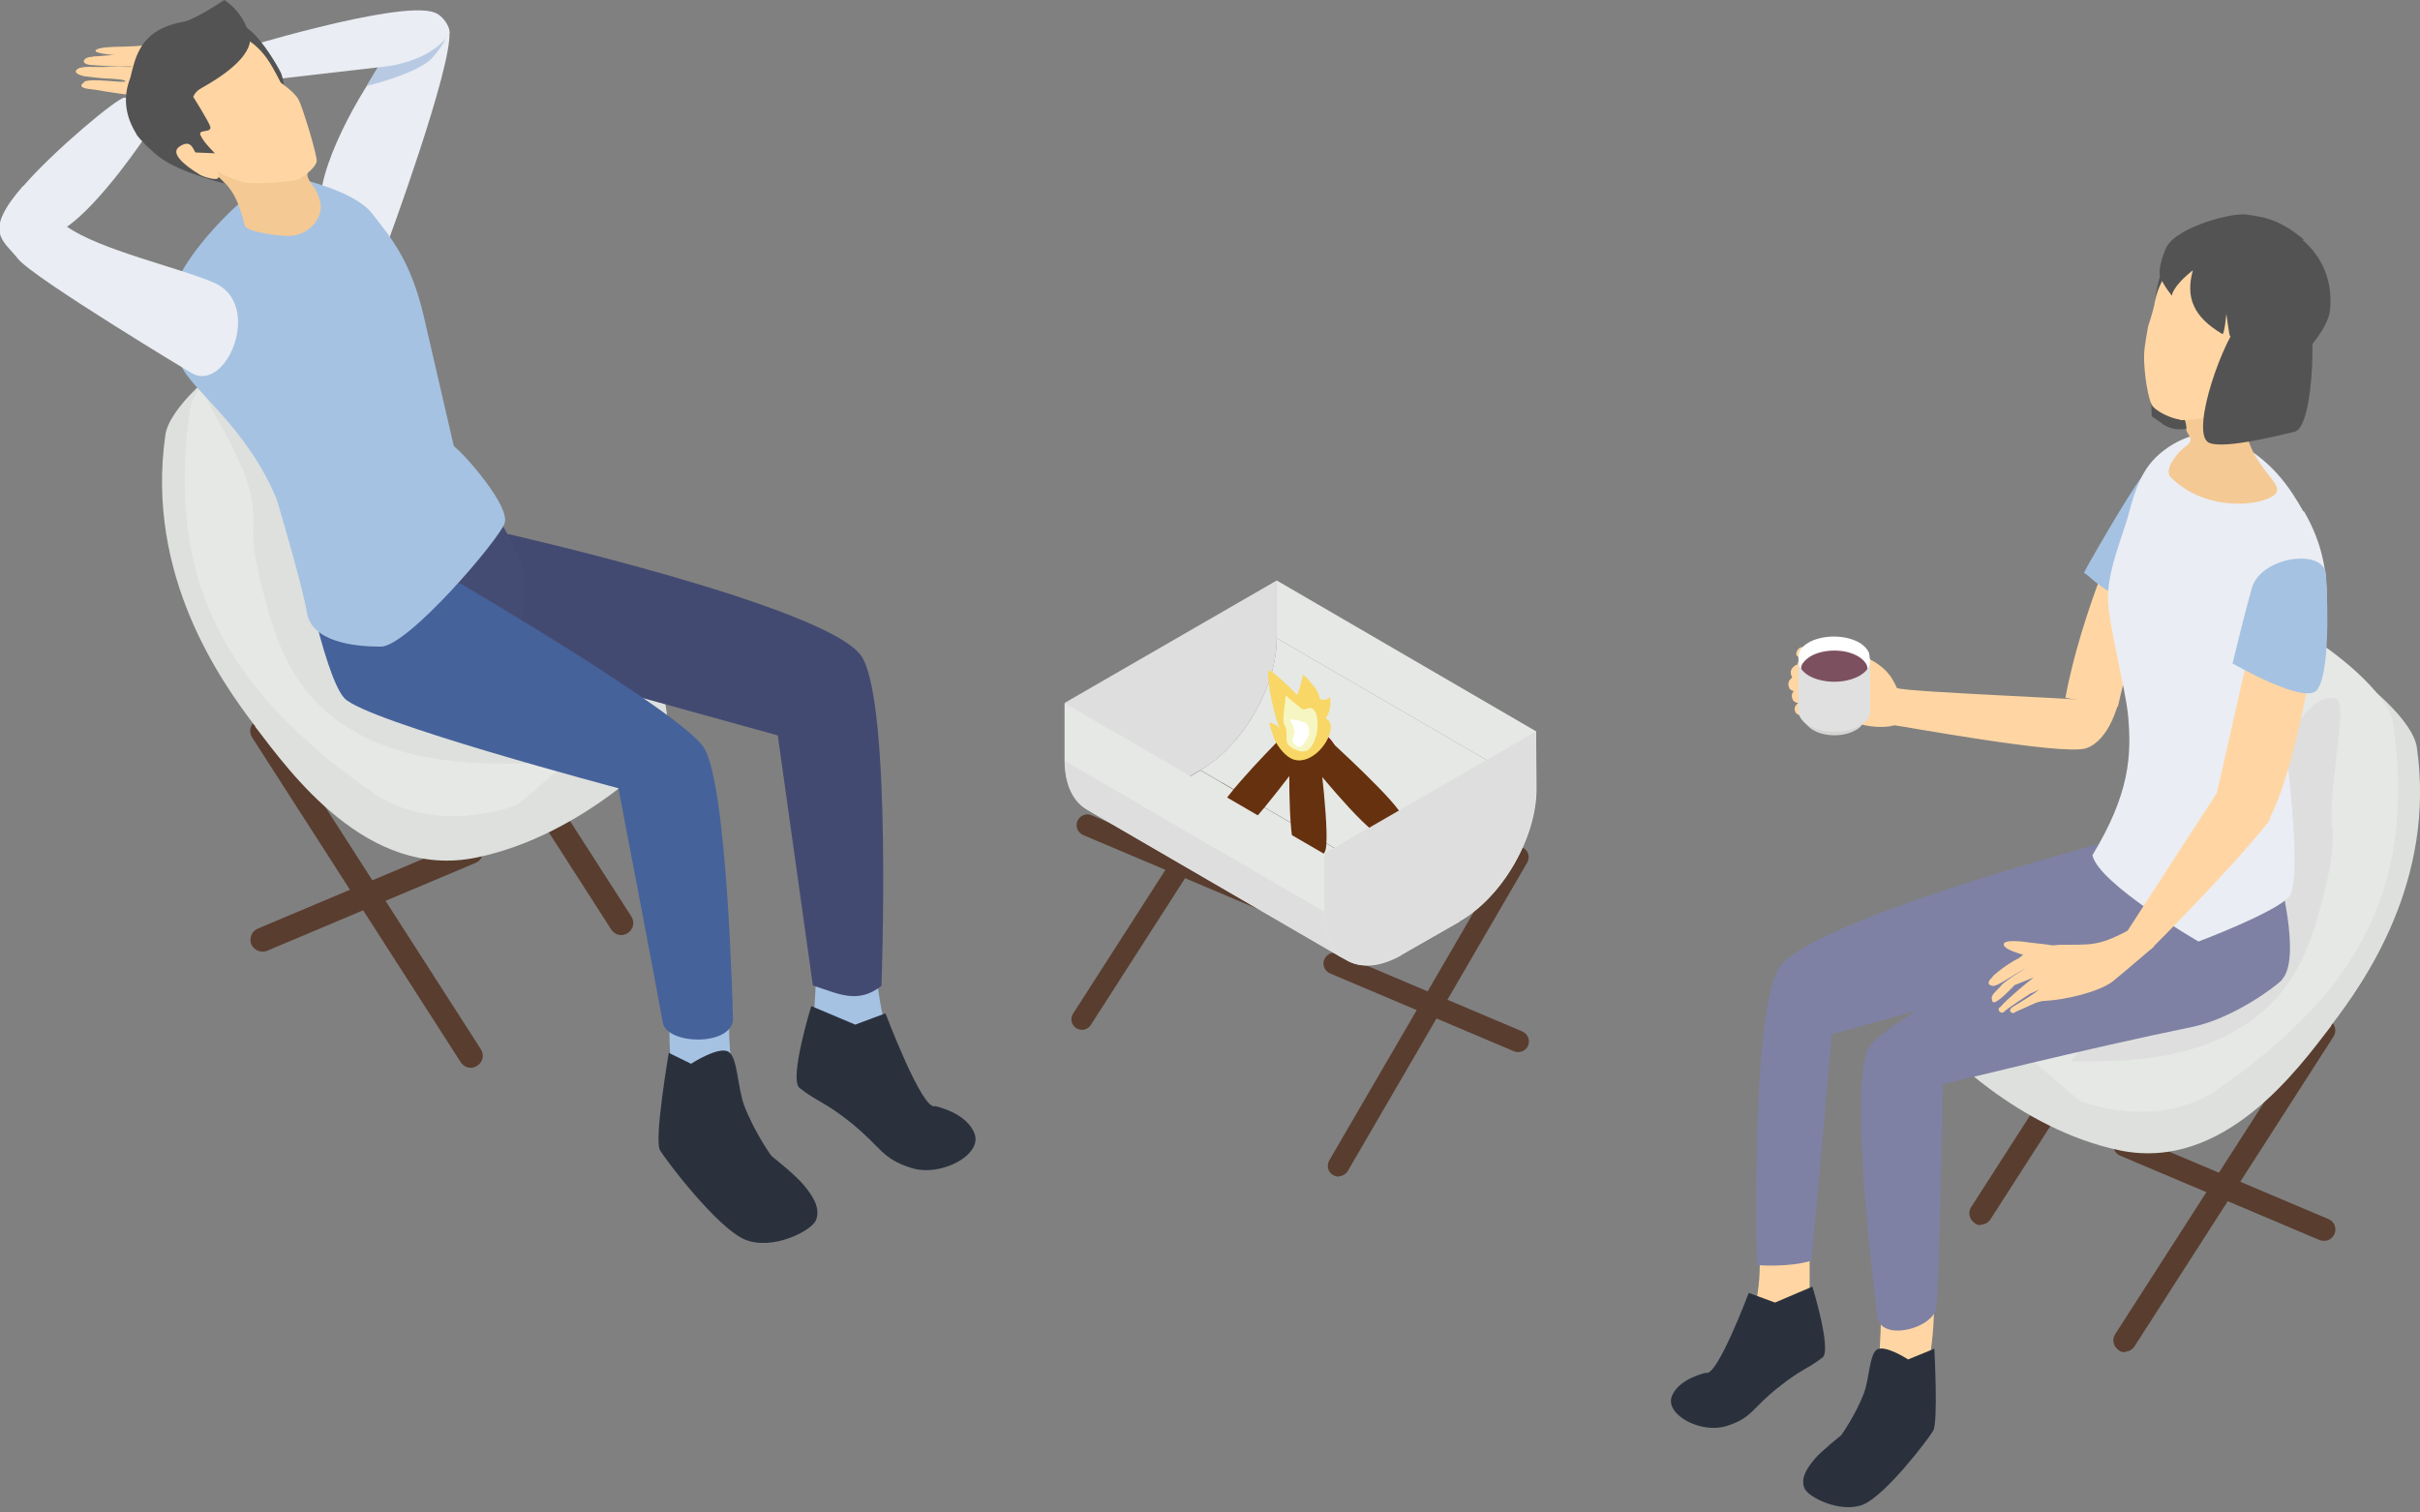 <svg width="216" height="135" viewBox="0 0 216 135" fill="none" xmlns="http://www.w3.org/2000/svg">
<rect x="0" y="0" width="216" height="135" fill="#808080" stroke="none"/>
<g clip-path="url(#clip0_439_9331)">
<path d="M189.643 120.692C189.463 120.692 189.247 120.656 189.103 120.512C188.635 120.188 188.491 119.576 188.779 119.108L206.566 91.419C206.89 90.951 207.502 90.807 207.97 91.095C208.438 91.419 208.582 92.031 208.294 92.499L190.507 120.188C190.327 120.476 189.967 120.656 189.643 120.656V120.692Z" fill="#593D2F"/>
<path d="M207.43 110.754C207.43 110.754 207.178 110.754 207.034 110.682L189.247 103.157C188.707 102.941 188.491 102.329 188.707 101.825C188.923 101.284 189.535 101.068 190.039 101.284L207.826 108.81C208.366 109.026 208.582 109.638 208.366 110.142C208.186 110.538 207.826 110.754 207.43 110.754Z" fill="#593D2F"/>
<path d="M176.788 109.349C176.608 109.349 176.392 109.313 176.248 109.169C175.78 108.845 175.636 108.233 175.924 107.765L193.711 80.077C194.035 79.609 194.647 79.465 195.115 79.752C195.583 80.077 195.727 80.689 195.439 81.157L177.652 108.845C177.472 109.133 177.112 109.313 176.788 109.313V109.349Z" fill="#593D2F"/>
<path d="M194.577 99.449C194.577 99.449 194.325 99.449 194.181 99.377L176.394 91.852C175.854 91.635 175.638 91.023 175.854 90.519C176.07 89.979 176.682 89.763 177.186 89.979L194.973 97.504C195.514 97.721 195.73 98.333 195.514 98.837C195.334 99.233 194.973 99.449 194.577 99.449Z" fill="#841121"/>
<path d="M208.044 91.563C211.033 87.674 217.442 78.637 215.714 66.683C215.065 62.29 201.095 53.108 198.467 56.421C197.386 57.789 187.989 75.324 186.621 83.497L173.515 88.394C172.938 88.718 172.542 93.003 173.154 93.327C173.154 93.327 179.996 100.78 189.249 102.689C198.503 104.561 205.092 95.451 208.08 91.563H208.044Z" fill="#DDE0DD"/>
<path d="M213.588 64.523C212.94 60.13 198.97 50.949 196.341 54.261C195.225 55.665 193.605 74.425 184.387 82.022C184.387 82.022 175.17 89.187 175.746 89.511C175.746 89.511 185.611 98.513 185.899 98.369C185.899 98.369 192.632 100.925 197.925 97.252C211.14 88.107 215.604 78.457 213.588 64.523Z" fill="#E5E8E5"/>
<path d="M208.186 73.74C208.366 76.549 207.574 79.321 206.818 82.022C206.062 84.722 204.838 87.35 202.93 89.367C200.697 91.707 197.673 93.183 194.504 93.939C191.372 94.696 188.095 94.768 184.854 94.732C185.575 93.579 186.727 92.787 187.843 91.995C190.219 90.303 192.632 88.575 194.504 86.342C199.905 79.933 200.265 70.356 205.594 63.874C206.278 63.046 207.322 62.038 208.51 62.362C209.627 62.686 207.862 69.779 208.114 73.704L208.186 73.74Z" fill="#DEDEDE"/>
<path d="M161.521 107.622V115.111V118.243C161.521 119.396 158.028 122.456 156.66 122.6C155.292 122.708 156.192 118.603 156.588 116.983C157.56 112.77 156.768 109.926 156.768 109.926L161.521 107.622Z" fill="#FFD6A3"/>
<path d="M161.811 114.823L158.427 116.263L156.087 115.399C156.087 115.399 153.242 122.96 152.27 122.528C152.27 122.528 149.821 123.032 149.209 124.652C148.633 126.273 151.802 128.001 154.106 127.281C156.411 126.561 156.303 125.733 158.787 123.788C160.767 122.204 161.343 122.204 162.676 121.16C163.504 120.512 161.775 114.859 161.775 114.859L161.811 114.823Z" fill="#2A313D"/>
<path d="M190.975 84.686L163.503 92.319L161.703 112.518C159.614 113.166 156.806 112.914 156.806 112.914C156.806 112.914 156.23 90.698 158.75 86.45C161.27 82.201 187.915 75.18 187.915 75.18L191.588 78.997L190.975 84.686Z" fill="#7E81A3"/>
<path d="M202.495 79.68C202.639 80.905 201.559 86.27 201.559 86.27C201.559 86.27 197.598 87.818 196.014 87.53C193.206 87.026 187.229 91.671 186.724 81.301C186.544 77.736 189.605 73.272 189.605 73.272C189.605 73.272 202.387 78.744 202.495 79.644V79.68Z" fill="#7E81A3"/>
<path d="M172.505 113.886C172.505 113.886 172.901 117.127 172.253 121.124C171.641 125.156 170.2 129.909 168.94 130.017C167.68 130.125 166.96 129.765 164.403 129.693C166.276 128.037 167.536 123.356 167.68 121.808C168.004 117.631 167.896 114.39 167.896 114.39L172.505 113.85V113.886Z" fill="#FFD6A3"/>
<path d="M172.687 120.368L170.31 121.34C170.31 121.34 168.222 119.972 167.502 120.476C166.854 120.944 166.854 123.068 166.35 124.4C165.63 126.273 164.369 128.073 164.333 128.109C164.333 128.109 162.569 129.513 161.993 130.197C161.129 131.206 160.733 132.034 161.057 132.826C161.345 133.618 164.261 135.094 166.278 134.302C168.294 133.474 172.075 128.505 172.543 127.713C173.011 126.957 172.651 120.368 172.651 120.368H172.687Z" fill="#2A313D"/>
<path d="M203.686 87.458C203.146 88.034 199.329 90.915 195.62 91.671C186.295 93.579 173.405 96.784 173.405 96.784C173.405 96.784 173.117 114.859 172.828 116.731C172.54 118.603 167.86 119.791 167.572 117.523C167.572 117.523 164.799 96.496 166.851 93.435C168.94 90.411 190.507 79.321 190.507 79.321L199.617 76.188L203.29 77.593C203.29 77.593 205.486 85.478 203.686 87.422V87.458Z" fill="#7E81A3"/>
<path d="M192.56 45.259C192.344 43.279 191.156 43.783 191.156 43.783C189.896 44.935 185.683 54.909 184.351 62.29L189.031 63.082C189.319 61.642 192.884 48.32 192.56 45.295V45.259Z" fill="#FFD6A3"/>
<path d="M160.983 58.798C161.883 58.69 163.648 59.194 164.512 59.23C165.916 59.266 164.908 57.645 165.844 58.366C168.256 59.302 168.869 60.418 169.301 61.39C169.481 61.786 188.96 62.434 189.068 62.758C189.068 62.758 188.276 66.107 186.187 66.791C184.099 67.475 169.229 64.703 169.085 64.739C168.112 65.027 166.672 64.847 165.736 64.559C164.224 64.091 163.144 63.694 163.144 63.694C163.144 63.694 162.532 62.326 161.739 61.102C161.487 60.706 160.623 60.166 160.443 59.842C160.263 59.374 160.551 58.834 160.983 58.762V58.798Z" fill="#FFD6A3"/>
<path d="M165.663 58.545C164.186 57.321 161.954 58.041 161.954 58.041C161.954 58.041 161.414 57.969 160.982 57.789C160.55 57.609 160.19 58.33 160.37 58.51C160.586 58.726 161.054 59.158 161.954 59.302C162.854 59.446 163.862 59.662 164.69 59.698C165.159 59.698 166.635 59.554 165.699 58.545H165.663Z" fill="#FFD6A3"/>
<path d="M160.551 62.758C160.875 62.686 161.271 62.758 161.559 62.866C161.847 62.938 161.883 62.974 162.171 63.046C162.603 63.37 162.495 63.982 161.883 64.054C161.523 64.054 160.407 63.91 160.263 63.586C160.083 63.226 160.227 62.938 160.515 62.758H160.551Z" fill="#FFD6A3"/>
<path d="M160.406 61.462C160.874 61.318 161.45 61.462 161.882 61.498C162.278 61.57 162.35 61.606 162.746 61.678C163.358 62.182 163.214 62.902 162.35 62.974C161.846 62.974 160.262 62.902 160.046 62.506C159.794 62.074 159.974 61.678 160.406 61.426V61.462Z" fill="#FFD6A3"/>
<path d="M160.012 60.418C160.408 60.31 160.912 60.418 161.272 60.49C161.596 60.562 161.668 60.598 162.028 60.706C162.568 61.102 162.46 61.714 161.74 61.822C161.308 61.822 159.94 61.822 159.724 61.462C159.508 61.03 159.652 60.67 160.012 60.454V60.418Z" fill="#FFD6A3"/>
<path d="M160.226 59.374C160.623 59.266 161.127 59.374 161.487 59.446C161.811 59.518 161.883 59.554 162.243 59.662C162.783 60.058 162.675 60.814 161.919 60.922C161.487 60.922 160.118 60.778 159.938 60.418C159.722 59.986 159.866 59.626 160.226 59.41V59.374Z" fill="#FFD6A3"/>
<path d="M166.924 59.013C166.924 59.013 166.924 59.229 166.924 59.337C166.924 59.337 166.888 59.625 166.852 59.769C166.528 61.174 165.231 62.218 163.719 62.218C162.207 62.218 160.947 61.174 160.587 59.769C160.587 59.625 160.515 59.481 160.515 59.373C160.515 59.373 160.515 59.157 160.515 59.049C160.515 58.977 160.515 58.905 160.515 58.833C160.515 58.905 160.515 58.977 160.551 59.085C160.659 59.445 160.947 59.769 161.451 60.057C162.711 60.778 164.727 60.778 165.988 60.057C166.456 59.769 166.744 59.445 166.852 59.085C166.852 59.085 166.888 58.941 166.888 58.833C166.888 58.905 166.888 58.977 166.888 59.049L166.924 59.013Z" fill="white"/>
<path d="M166.924 58.798C166.888 59.23 166.564 59.662 165.988 59.986C164.727 60.706 162.711 60.706 161.451 59.986C160.875 59.662 160.551 59.23 160.515 58.798C160.515 58.618 160.551 58.402 160.587 58.222C160.731 57.898 160.983 57.609 161.415 57.358C162.675 56.637 164.691 56.637 165.952 57.358C166.384 57.609 166.672 57.934 166.816 58.258C166.852 58.438 166.888 58.618 166.888 58.798H166.924Z" fill="white"/>
<path d="M166.743 59.95C166.706 60.346 166.418 60.778 165.878 61.066C164.69 61.75 162.782 61.75 161.63 61.066C161.09 60.742 160.802 60.346 160.729 59.95C160.729 59.77 160.765 59.59 160.802 59.41C160.91 59.121 161.198 58.834 161.594 58.581C162.782 57.897 164.69 57.897 165.842 58.581C166.274 58.834 166.526 59.121 166.634 59.41C166.67 59.554 166.706 59.734 166.706 59.914L166.743 59.95Z" fill="#7C505F"/>
<path d="M166.598 64.234C166.598 64.234 166.274 64.594 166.13 64.774C166.022 64.918 165.842 65.062 165.626 65.17C164.582 65.782 162.889 65.782 161.845 65.17C161.629 65.062 161.485 64.918 161.341 64.774C161.341 64.774 161.017 64.414 160.873 64.234C161.017 64.414 161.233 64.558 161.485 64.702C162.745 65.422 164.762 65.422 166.022 64.702C166.274 64.558 166.454 64.414 166.598 64.234Z" fill="#D4D4D3"/>
<path d="M166.924 59.014V63.478C166.924 63.946 166.6 64.414 165.988 64.775C164.727 65.495 162.711 65.495 161.451 64.775C160.839 64.414 160.515 63.91 160.515 63.442V58.977C160.515 59.446 160.839 59.95 161.451 60.31C162.711 61.03 164.727 61.03 165.988 60.31C166.6 59.95 166.924 59.482 166.924 59.014Z" fill="#DFE0DF"/>
<path d="M186.368 51.38C186.368 51.38 193.065 57.825 193.245 48.608C193.281 45.619 195.153 44.647 195.801 41.73C196.162 40.002 194.937 39.606 194.181 40.038C193.209 40.614 191.841 41.73 191.157 42.595C190.04 43.999 186.116 50.804 186.008 51.128" fill="#A6C2E2"/>
<path d="M205.594 45.655C204.55 43.855 202.749 40.65 198.393 38.922C196.268 38.094 193.244 39.642 191.84 41.478C190.543 43.171 190.147 45.511 189.787 46.591C188.995 49.076 188.023 51.452 188.167 53.865C188.347 56.277 189.679 61.426 189.931 63.73C190.291 67.439 190.075 70.859 186.763 76.332C187.303 78.889 196.232 84.038 196.232 84.038C196.232 84.038 203.289 81.373 204.334 80.005C205.378 78.637 204.406 69.995 204.118 67.511C203.722 64.126 211.139 54.981 205.63 45.619L205.594 45.655Z" fill="#EAEDF3"/>
<path d="M197.675 71.652L202.428 73.308C204.84 69.095 206.604 57.681 206.604 57.681L201.095 56.529L197.675 71.652Z" fill="#FFD6A3"/>
<path d="M199.293 59.23C199.293 59.23 205.774 62.974 206.818 61.57C208.186 59.733 207.61 51.38 207.61 51.38C207.61 48.896 201.849 49.58 200.985 52.496C200.409 54.513 199.257 59.266 199.257 59.266L199.293 59.23Z" fill="#A6C2E2"/>
<path d="M197.744 70.967L189.787 83.245L191.947 84.757C191.947 84.757 198.933 77.808 202.461 73.38C203.361 72.227 200.301 68.339 197.744 70.967Z" fill="#FFD6A3"/>
<path d="M183.235 84.397C182.766 84.289 181.866 84.217 181.29 84.145C180.606 84.037 178.842 83.821 178.842 84.289C178.842 84.865 181.146 85.334 181.542 85.514C182.046 85.73 182.406 86.486 182.91 86.414C183.415 86.342 184.099 84.649 183.199 84.433L183.235 84.397Z" fill="#FFD6A3"/>
<path d="M177.868 87.134C177.868 87.134 179.309 85.802 180.857 85.226L181.361 86.342C181.361 86.342 181.253 86.342 181.037 86.378C180.317 86.522 178.372 88.07 177.868 87.998C177.22 87.89 177.544 87.494 177.868 87.17V87.134Z" fill="#FFD6A3"/>
<path d="M177.868 89.439C177.868 89.439 177.688 89.079 177.832 88.862C178.012 88.538 178.408 88.25 178.624 87.962C179.02 87.458 181.469 86.018 181.469 86.018L181.973 87.026C181.757 87.17 179.813 87.926 179.813 87.926C179.813 87.926 178.156 89.727 177.868 89.439Z" fill="#FFD6A3"/>
<path d="M178.555 89.871C179.131 89.187 180.823 87.783 181.471 87.278C181.471 87.278 181.507 87.278 181.507 87.243C181.399 87.207 180.823 86.954 180.715 86.738C180.607 86.486 181.075 86.27 181.075 86.27C181.075 86.27 180.391 86.018 180.247 85.766C180.103 85.514 180.571 85.226 180.571 85.226C182.155 84.29 183.991 84.326 184.388 84.326C186.116 84.326 186.692 84.326 187.7 84.038C188.708 83.75 190.113 82.958 190.113 82.958L192.273 84.47C192.273 84.47 189.428 86.918 188.564 87.603C187.304 88.575 184.172 89.259 182.587 89.331C181.975 89.331 181.291 89.691 180.751 89.943C180.355 90.123 179.959 90.267 179.815 90.375C179.527 90.555 179.203 90.159 179.599 89.907C180.247 89.511 181.507 88.755 182.011 88.323C181.687 88.503 181.219 88.683 181.219 88.683C181.219 88.683 179.095 90.051 178.879 90.303C178.663 90.555 178.231 90.195 178.447 89.943L178.555 89.871Z" fill="#FFD6A3"/>
<path d="M198.069 24.016C198.069 24.016 195.116 21.531 193.424 23.404C191.516 25.492 192.056 37.158 192.056 37.158L192.884 37.734C194.864 39.318 197.637 37.302 198.933 36.258C199.545 35.754 198.069 24.016 198.069 24.016Z" fill="#535353"/>
<path fill-rule="evenodd" clip-rule="evenodd" d="M194.502 35.537C194.502 36.402 195.222 37.626 195.15 38.346C195.15 38.814 196.014 39.174 195.114 39.822C194.358 40.362 193.098 41.91 193.746 42.595C196.878 45.727 201.883 45.187 203.035 44.143C204.368 42.955 198.967 41.082 200.659 34.601C201.451 31.433 194.538 35.141 194.502 35.501V35.537Z" fill="#F5C993"/>
<path d="M194.541 37.446C193.785 37.338 192.705 36.834 192.201 36.33C191.697 35.826 191.337 32.981 191.373 31.721C191.373 31.001 191.733 29.129 191.733 29.129C191.733 29.129 192.165 27.832 192.273 27.256C193.065 22.288 197.818 21.315 201.706 23.764C206.639 26.86 203.723 29.669 201.49 33.197C201.166 33.701 200.41 36.006 199.798 36.546C199.186 37.05 195.153 37.59 194.577 37.482L194.541 37.446Z" fill="#FFD6A3"/>
<path d="M205.63 21.387C203.362 19.479 201.921 19.371 200.553 19.155C199.293 18.939 194.504 20.199 193.424 21.963C193.28 22.18 192.56 23.908 192.812 24.7C193.1 25.492 193.856 26.392 193.856 26.392C193.856 26.392 193.856 25.6 195.728 24.124C195.044 26.572 195.8 28.3 198.357 29.813C198.537 29.921 198.717 28.012 198.717 28.012C198.717 28.012 198.969 29.921 199.041 29.993C199.653 30.353 200.769 30.209 201.489 30.497C201.489 30.497 201.201 34.71 200.949 35.682C200.949 35.682 207.646 30.857 207.97 27.652C208.294 24.412 206.674 22.395 205.522 21.423L205.63 21.387Z" fill="#535353"/>
<path d="M205.772 27.256C205.772 27.256 201.992 26.356 200.263 28.228C198.355 30.316 195.619 38.238 197.023 39.426C197.959 40.218 203.252 38.922 204.836 38.526C206.636 38.058 206.816 27.292 205.736 27.292L205.772 27.256Z" fill="#535353"/>
<path d="M119.467 105.029C119.467 105.029 119.143 104.993 118.999 104.885C118.531 104.633 118.387 104.057 118.639 103.589L134.662 76.044C134.914 75.576 135.49 75.432 135.958 75.684C136.426 75.936 136.57 76.512 136.318 76.981L120.296 104.525C120.116 104.813 119.792 104.993 119.467 104.993V105.029Z" fill="#593D2F"/>
<path d="M135.488 93.903C135.488 93.903 135.236 93.903 135.128 93.832L118.709 86.882C118.241 86.666 117.989 86.126 118.205 85.622C118.421 85.154 118.961 84.902 119.465 85.118L135.884 92.067C136.352 92.283 136.604 92.823 136.388 93.327C136.244 93.687 135.884 93.903 135.524 93.903H135.488Z" fill="#593D2F"/>
<path d="M96.566 91.922C96.566 91.922 96.206 91.886 96.062 91.778C95.63 91.49 95.486 90.914 95.774 90.482L112.193 64.918C112.481 64.486 113.057 64.342 113.489 64.63C113.921 64.918 114.065 65.494 113.777 65.926L97.358 91.49C97.178 91.778 96.854 91.922 96.566 91.922Z" fill="#593D2F"/>
<path d="M113.453 81.553C113.453 81.553 113.201 81.553 113.093 81.481L96.674 74.532C96.206 74.316 95.954 73.776 96.17 73.272C96.386 72.804 96.926 72.552 97.43 72.768L113.849 79.717C114.317 79.933 114.569 80.473 114.353 80.977C114.209 81.337 113.849 81.553 113.489 81.553H113.453Z" fill="#593D2F"/>
<path d="M137.145 70.427C137.145 74.748 134.121 80.041 130.34 82.201L107.152 68.735C110.933 66.575 113.957 61.282 113.957 56.961L137.145 70.427Z" fill="#E5E8E5"/>
<path d="M137.109 65.278L137.145 70.427L113.957 56.961V51.812L137.109 65.278Z" fill="#E5E8E5"/>
<path d="M130.34 82.237L125.047 85.262L101.896 71.796L107.152 68.771L130.34 82.237Z" fill="#E5E8E5"/>
<path d="M97.033 72.264C98.257 72.984 99.986 72.876 101.894 71.796L125.082 85.262C123.174 86.342 121.481 86.45 120.221 85.73C113.272 81.697 103.982 76.296 97.033 72.264Z" fill="#E5E8E5"/>
<path d="M113.957 51.812V56.961C113.957 61.282 110.932 66.575 107.152 68.735L101.895 71.76C98.114 73.92 95.054 72.192 95.054 67.871V62.722L113.957 51.812Z" fill="#DEDEDE"/>
<path d="M117.847 68.484C117.054 68.231 116.298 67.367 116.154 66.575L116.046 66.071C115.866 65.279 116.37 64.847 117.162 65.099L117.667 65.243C118.459 65.495 119.215 66.359 119.359 67.151L119.467 67.655C119.647 68.448 119.143 68.879 118.351 68.627L117.847 68.484Z" fill="#841121"/>
<path d="M117.668 66.359C117.668 66.359 118.82 75.072 118.244 76.044C117.668 77.016 116.516 77.845 115.687 76.188C114.859 74.568 115.111 66.503 115.111 66.503C115.651 64.702 116.804 64.775 117.668 66.359Z" fill="#66310E"/>
<path d="M118.46 65.891C118.46 65.891 124.977 71.796 125.157 72.912C125.337 74.028 124.977 75.396 123.321 74.676C121.629 73.956 116.624 67.655 116.624 67.655C115.868 65.963 116.804 65.243 118.46 65.891Z" fill="#66310E"/>
<path d="M116.694 67.115C116.694 67.115 111.509 74.208 110.429 74.532C109.313 74.856 107.945 74.64 108.485 72.876C109.025 71.111 114.75 65.458 114.75 65.458C116.19 64.666 116.946 65.566 116.694 67.115Z" fill="#66310E"/>
<path d="M114.317 65.134C113.813 64.45 112.913 60.201 113.273 59.841C113.417 59.697 115.65 61.822 115.758 62.038C116.046 61.569 116.298 60.201 116.298 60.201C116.298 60.201 117.774 61.498 117.774 62.362C118.062 62.542 118.494 62.47 118.71 62.218C118.818 62.866 118.71 63.586 118.314 64.126C118.674 64.234 118.818 64.666 118.782 65.026C118.638 66.502 116.766 68.483 115.218 67.691C114.533 67.331 113.885 66.394 113.669 65.782C113.453 65.17 113.273 64.486 113.273 64.486C113.273 64.486 114.101 64.666 114.281 65.098L114.317 65.134Z" fill="#F8D766"/>
<path d="M114.571 63.802C114.679 62.938 114.751 62.074 114.751 62.074C114.751 62.074 116.083 63.226 116.263 63.298C116.479 63.37 116.695 63.19 116.911 63.19C117.235 63.19 117.451 63.55 117.523 63.874C117.703 64.702 117.595 65.566 117.235 66.322C117.091 66.574 116.947 66.826 116.695 66.97C116.227 67.258 115.399 66.898 115.039 66.538C114.715 66.178 114.859 65.746 114.823 65.242C114.787 64.738 114.463 64.774 114.571 63.91V63.802Z" fill="#F6F6C2"/>
<path d="M116.765 64.774C116.513 64.306 115.145 64.198 115.145 64.198C115.145 64.198 115.433 64.81 115.505 65.062C115.721 65.71 114.856 66.106 115.865 66.646C116.009 66.718 116.153 66.646 116.261 66.502C116.369 66.394 117.161 65.494 116.729 64.774H116.765Z" fill="white"/>
<path d="M120.187 85.73L96.999 72.263C95.775 71.543 95.019 70.031 95.019 67.871L118.206 81.337C118.206 83.497 118.963 85.01 120.187 85.73Z" fill="#DEDEDE"/>
<path d="M118.206 81.373L95.019 67.907V62.758L118.206 76.224V81.373Z" fill="#E5E8E5"/>
<path d="M137.11 65.278V70.427C137.11 74.748 134.086 80.041 130.305 82.201L125.048 85.226C121.268 87.386 118.207 85.658 118.207 81.337V76.188L137.11 65.278Z" fill="#DEDEDE"/>
<path d="M42.019 95.308C42.235 95.308 42.415 95.236 42.595 95.128C43.099 94.804 43.243 94.156 42.919 93.652L24.304 64.667C23.98 64.163 23.332 64.019 22.828 64.343C22.324 64.667 22.18 65.315 22.504 65.819L41.119 94.804C41.335 95.128 41.659 95.308 42.019 95.308Z" fill="#593D2F"/>
<path d="M23.405 84.938C23.405 84.938 23.693 84.938 23.837 84.866L42.452 77.017C42.992 76.801 43.244 76.153 43.028 75.613C42.812 75.073 42.164 74.821 41.624 75.037L23.009 82.886C22.469 83.102 22.217 83.75 22.433 84.29C22.613 84.686 23.009 84.938 23.441 84.938H23.405Z" fill="#593D2F"/>
<path d="M55.452 83.462C55.668 83.462 55.848 83.39 56.028 83.282C56.532 82.958 56.676 82.31 56.352 81.806L37.737 52.821C37.413 52.317 36.765 52.173 36.261 52.497C35.757 52.821 35.613 53.469 35.937 53.973L54.552 82.958C54.768 83.282 55.092 83.462 55.452 83.462Z" fill="#593D2F"/>
<path d="M36.834 73.092C36.834 73.092 37.123 73.092 37.267 73.02L55.882 65.171C56.422 64.955 56.674 64.307 56.458 63.767C56.242 63.227 55.594 62.975 55.053 63.191L36.438 71.04C35.898 71.256 35.646 71.904 35.862 72.444C36.042 72.84 36.438 73.092 36.87 73.092H36.834Z" fill="#841121"/>
<path d="M22.792 64.847C19.696 60.778 12.963 51.308 14.763 38.814C15.411 34.242 30.066 24.628 32.802 28.084C33.918 29.525 43.784 47.888 45.188 56.421L58.906 61.57C59.518 61.93 59.914 66.395 59.302 66.755C59.302 66.755 52.173 74.568 42.488 76.549C32.802 78.529 25.925 68.987 22.792 64.883V64.847Z" fill="#DDE0DD"/>
<path d="M16.961 36.546C17.61 31.973 32.264 22.36 35 25.816C36.153 27.293 37.881 46.916 47.495 54.837C47.495 54.837 57.108 62.327 56.532 62.687C56.532 62.687 46.198 72.12 45.91 71.94C45.91 71.94 38.853 74.605 33.344 70.788C19.518 61.246 14.873 51.129 16.961 36.546Z" fill="#E5E8E5"/>
<path d="M22.614 46.196C22.398 49.112 23.262 52.029 24.054 54.873C24.846 57.681 26.106 60.418 28.122 62.578C30.463 65.027 33.631 66.575 36.908 67.331C40.184 68.087 43.605 68.231 46.99 68.159C46.233 66.971 45.009 66.107 43.857 65.279C41.373 63.514 38.852 61.714 36.872 59.374C31.219 52.677 30.823 42.667 25.242 35.898C24.522 34.998 23.442 33.953 22.181 34.35C21.029 34.674 17.933 33.557 18.041 34.494C18.257 36.186 22.866 42.091 22.578 46.196H22.614Z" fill="#DDE0DD"/>
<path d="M73.091 82.85L72.623 91.239L73.091 93.976C73.091 95.2 76.764 98.404 78.168 98.513C79.572 98.656 79.608 94.336 79.212 92.644C78.168 88.251 78.06 85.262 78.06 85.262L73.091 82.85Z" fill="#A6C2E2"/>
<path d="M72.41 89.799L76.334 91.455L79.035 90.447C79.035 90.447 82.347 99.232 83.463 98.728C83.463 98.728 86.308 99.304 86.992 101.212C87.676 103.085 83.968 105.101 81.303 104.237C78.639 103.373 78.747 102.473 75.902 100.168C73.598 98.332 72.914 98.332 71.365 97.108C70.393 96.352 72.41 89.799 72.41 89.799Z" fill="#2A313D"/>
<path d="M40.652 57.681L69.421 65.639L72.553 87.963C74.75 88.647 76.514 89.691 78.674 87.999C78.674 87.999 79.611 63.082 76.946 58.654C74.282 54.225 45.369 47.672 45.369 47.672L40.004 51.705L40.652 57.681Z" fill="#434A71"/>
<path d="M28.589 52.425C28.445 53.685 29.561 59.338 29.561 59.338C29.561 59.338 33.702 60.958 35.358 60.67C38.275 60.13 46.34 63.551 46.844 52.713C47.024 48.968 42.847 44.107 42.847 44.107C42.847 44.107 28.697 51.489 28.589 52.425Z" fill="#444C73"/>
<path d="M60.023 87.17C60.023 87.17 59.411 91.923 60.023 96.136C60.671 100.349 62.327 104.957 63.66 105.065C64.956 105.173 65.748 104.813 68.412 104.705C66.468 102.977 66.072 99.124 65.712 97.54C64.74 93.472 65.172 88.863 65.172 88.863L60.023 87.17Z" fill="#A6C2E2"/>
<path d="M59.698 93.976L61.679 94.948C61.679 94.948 64.235 93.291 65.063 93.904C65.855 94.48 65.819 97.072 66.431 98.692C67.296 100.961 68.808 103.157 68.88 103.193C68.88 103.193 71.004 104.885 71.688 105.714C72.733 106.938 73.201 107.946 72.841 108.882C72.481 109.854 68.952 111.655 66.504 110.646C64.055 109.638 59.446 103.589 58.906 102.653C58.366 101.717 59.698 93.94 59.698 93.94V93.976Z" fill="#2A313D"/>
<path fill-rule="evenodd" clip-rule="evenodd" d="M30.75 62.327C32.658 64.379 55.198 70.356 55.198 70.356C55.198 70.356 58.834 89.331 59.159 91.275C59.483 93.22 65.135 93.436 65.424 91.059C65.424 91.059 64.956 69.852 62.795 66.683C60.635 63.515 41.12 52.101 41.12 52.101L31.578 48.825L26.537 47.924C26.537 47.924 28.841 60.31 30.75 62.327Z" fill="#46629B"/>
<path d="M8.283 5.041C8.931 5.041 10.011 4.861 10.767 4.897C12.027 4.933 13.036 5.149 13.036 5.149C14.152 5.185 13.072 6.049 12.316 5.941C11.955 5.905 10.587 5.941 10.587 5.941C10.587 5.941 8.859 5.869 8.067 5.797C7.059 5.689 7.491 5.041 8.283 5.077V5.041Z" fill="#FFD6A3"/>
<path d="M8.535 4.5C8.355 4.788 10.407 4.933 10.407 4.933C10.407 4.933 12.099 5.185 13.143 5.257C13.395 4.824 13.179 4.212 12.603 4.068C12.279 4.14 10.515 4.176 10.515 4.176C10.515 4.176 8.715 4.176 8.535 4.5Z" fill="#FFD6A3"/>
<path d="M7.488 7.309C8.136 6.913 11.269 7.489 11.197 7.237C11.161 7.129 10.549 7.057 9.793 7.021C9.181 7.021 7.524 6.805 7.524 6.805C7.524 6.805 6.48 6.589 6.84 6.229C7.164 5.833 8.532 6.013 9.109 5.977C10.225 5.941 11.485 5.977 11.701 5.977C11.845 5.977 11.413 5.509 11.665 5.293C11.953 5.041 12.637 5.005 12.637 5.005C12.205 4.537 12.349 4.212 12.781 4.032C13.861 3.96 20.054 4.753 20.054 4.753L24.303 4.501L24.771 6.697L19.838 7.381C19.838 7.381 17.498 8.245 16.742 8.605C16.346 8.785 14.293 8.713 12.205 8.533C10.225 8.353 8.352 7.957 8.1 7.957C7.56 7.921 6.876 7.741 7.524 7.345L7.488 7.309Z" fill="#FFD6A3"/>
<path d="M16.706 8.605C16.238 8.857 15.23 9.145 14.618 9.398C13.898 9.686 11.845 10.874 11.738 10.334C11.665 10.046 11.954 9.722 12.494 9.289C12.782 9.073 13.358 8.965 13.682 8.749C14.186 8.389 14.402 7.921 14.546 7.813C15.05 7.453 15.266 6.517 15.878 6.481C16.454 6.445 17.642 8.173 16.706 8.605Z" fill="#FFD6A3"/>
<path d="M34.748 4.861C36.008 2.917 37.88 2.376 40.113 2.809C40.401 5.977 34.532 21.856 34.532 21.856C34.532 21.856 28.555 21.208 28.591 18.111C28.591 14.078 32.948 6.877 34.748 4.861Z" fill="#EAEDF3"/>
<path d="M39.966 2.808C39.966 2.808 39.894 3.709 38.597 5.149C37.301 6.589 32.728 7.669 32.728 7.669C32.728 7.669 33.989 5.437 34.817 4.321C35.609 3.205 36.905 2.556 38.273 2.448C38.886 2.412 39.93 2.844 39.93 2.844L39.966 2.808Z" fill="#B8CAE3"/>
<path d="M20.56 4.609C20.56 4.609 35.646 -0.072 38.779 1.116C39.571 1.404 40.219 2.448 40.111 2.988C38.419 5.581 34.35 5.941 34.35 5.941L20.92 7.489L20.56 4.645V4.609Z" fill="#EAEDF3"/>
<path d="M16.202 32.585C15.374 30.641 15.734 26.968 15.734 26.968C14.006 24.952 23.259 15.05 25.708 15.734C25.708 15.734 31.433 16.778 33.233 19.083C35.033 21.387 36.69 23.367 37.842 28.3L40.506 39.822C41.586 40.65 45.547 45.223 45.043 46.699C44.539 48.176 36.402 57.717 33.989 57.717C31.577 57.717 27.832 57.285 27.4 54.693C26.968 52.136 24.7 44.575 24.7 44.575C22.035 38.094 17.066 34.781 16.166 32.621L16.202 32.585Z" fill="#A6C2E2"/>
<path d="M2.089 16.599C4.754 13.502 10.515 8.677 11.127 8.713C12.495 8.749 13.575 11.162 13.215 11.81C13.035 12.17 8.967 18.183 5.978 20.235C8.967 22.324 15.952 23.872 19.12 25.24C23.513 27.148 20.236 35.106 17.104 33.305C17.104 33.305 3.026 24.844 1.621 23.116C0.253 21.387 -1.547 20.739 2.053 16.599H2.089Z" fill="#EAEDF3"/>
<path d="M17.176 2.881C18.148 2.197 20.164 2.053 21.172 2.125C22.757 2.233 24.917 6.121 25.097 6.553C25.277 6.985 25.493 8.426 25.493 8.426C25.493 8.426 15.879 3.817 17.212 2.881H17.176Z" fill="#535353"/>
<path fill-rule="evenodd" clip-rule="evenodd" d="M27.759 13.719C28.047 14.763 27.147 15.231 27.543 15.987C27.904 16.707 28.3 16.815 28.588 18.076C28.876 19.336 27.724 20.812 26.175 21.028C25.131 21.172 21.89 20.668 21.855 20.128C21.206 17.608 20.63 16.707 19.334 15.663C16.562 13.431 25.779 12.747 27.724 13.647L27.759 13.719Z" fill="#F5C993"/>
<path d="M26.755 15.95C27.403 15.554 28.195 14.87 28.267 14.402C28.339 13.934 27.007 9.541 26.647 8.893C26.323 8.245 25.063 7.381 25.063 7.381C25.063 7.381 24.415 6.121 24.091 5.617C21.462 1.404 16.709 2.34 14.117 6.049C10.805 10.765 14.549 12.242 17.934 14.582C18.402 14.906 19.122 14.978 19.554 15.338C19.95 15.698 20.886 15.986 21.642 16.238C22.398 16.49 26.287 16.238 26.791 15.95H26.755Z" fill="#FFD6A3"/>
<path d="M12.171 11.954C11.235 10.442 10.911 8.785 11.631 6.949C12.099 5.077 12.495 2.628 16.384 1.944C17.392 1.764 20.02 0 20.02 0C20.02 0 21.604 0.936 22.18 2.916C22.18 2.916 23.549 4.753 18.004 7.849C17.392 8.173 17.248 8.641 17.248 8.641C17.248 8.641 18.58 10.766 18.76 11.27C18.976 11.918 17.644 11.486 17.896 12.062C18.184 12.746 19.192 13.682 19.192 13.682L17.428 13.61C17.428 13.61 17.248 13.322 16.924 13.754C16.744 13.97 18.292 14.762 19.156 15.483C19.48 15.735 20.056 16.383 20.056 16.383C20.056 16.383 16.059 15.411 14.259 14.042C13.251 13.25 12.531 12.494 12.171 11.99V11.954Z" fill="#535353"/>
<path d="M15.986 13.106C15.23 13.646 16.274 14.654 17.895 15.626C18.075 15.734 19.299 16.166 19.479 15.878C19.767 15.446 18.795 14.474 18.507 14.51C17.174 14.798 17.643 11.954 15.986 13.106Z" fill="#FFD6A3"/>
</g>
<defs>
<clipPath id="clip0_439_9331">
<rect width="216" height="134.554" fill="white"/>
</clipPath>
</defs>
</svg>
